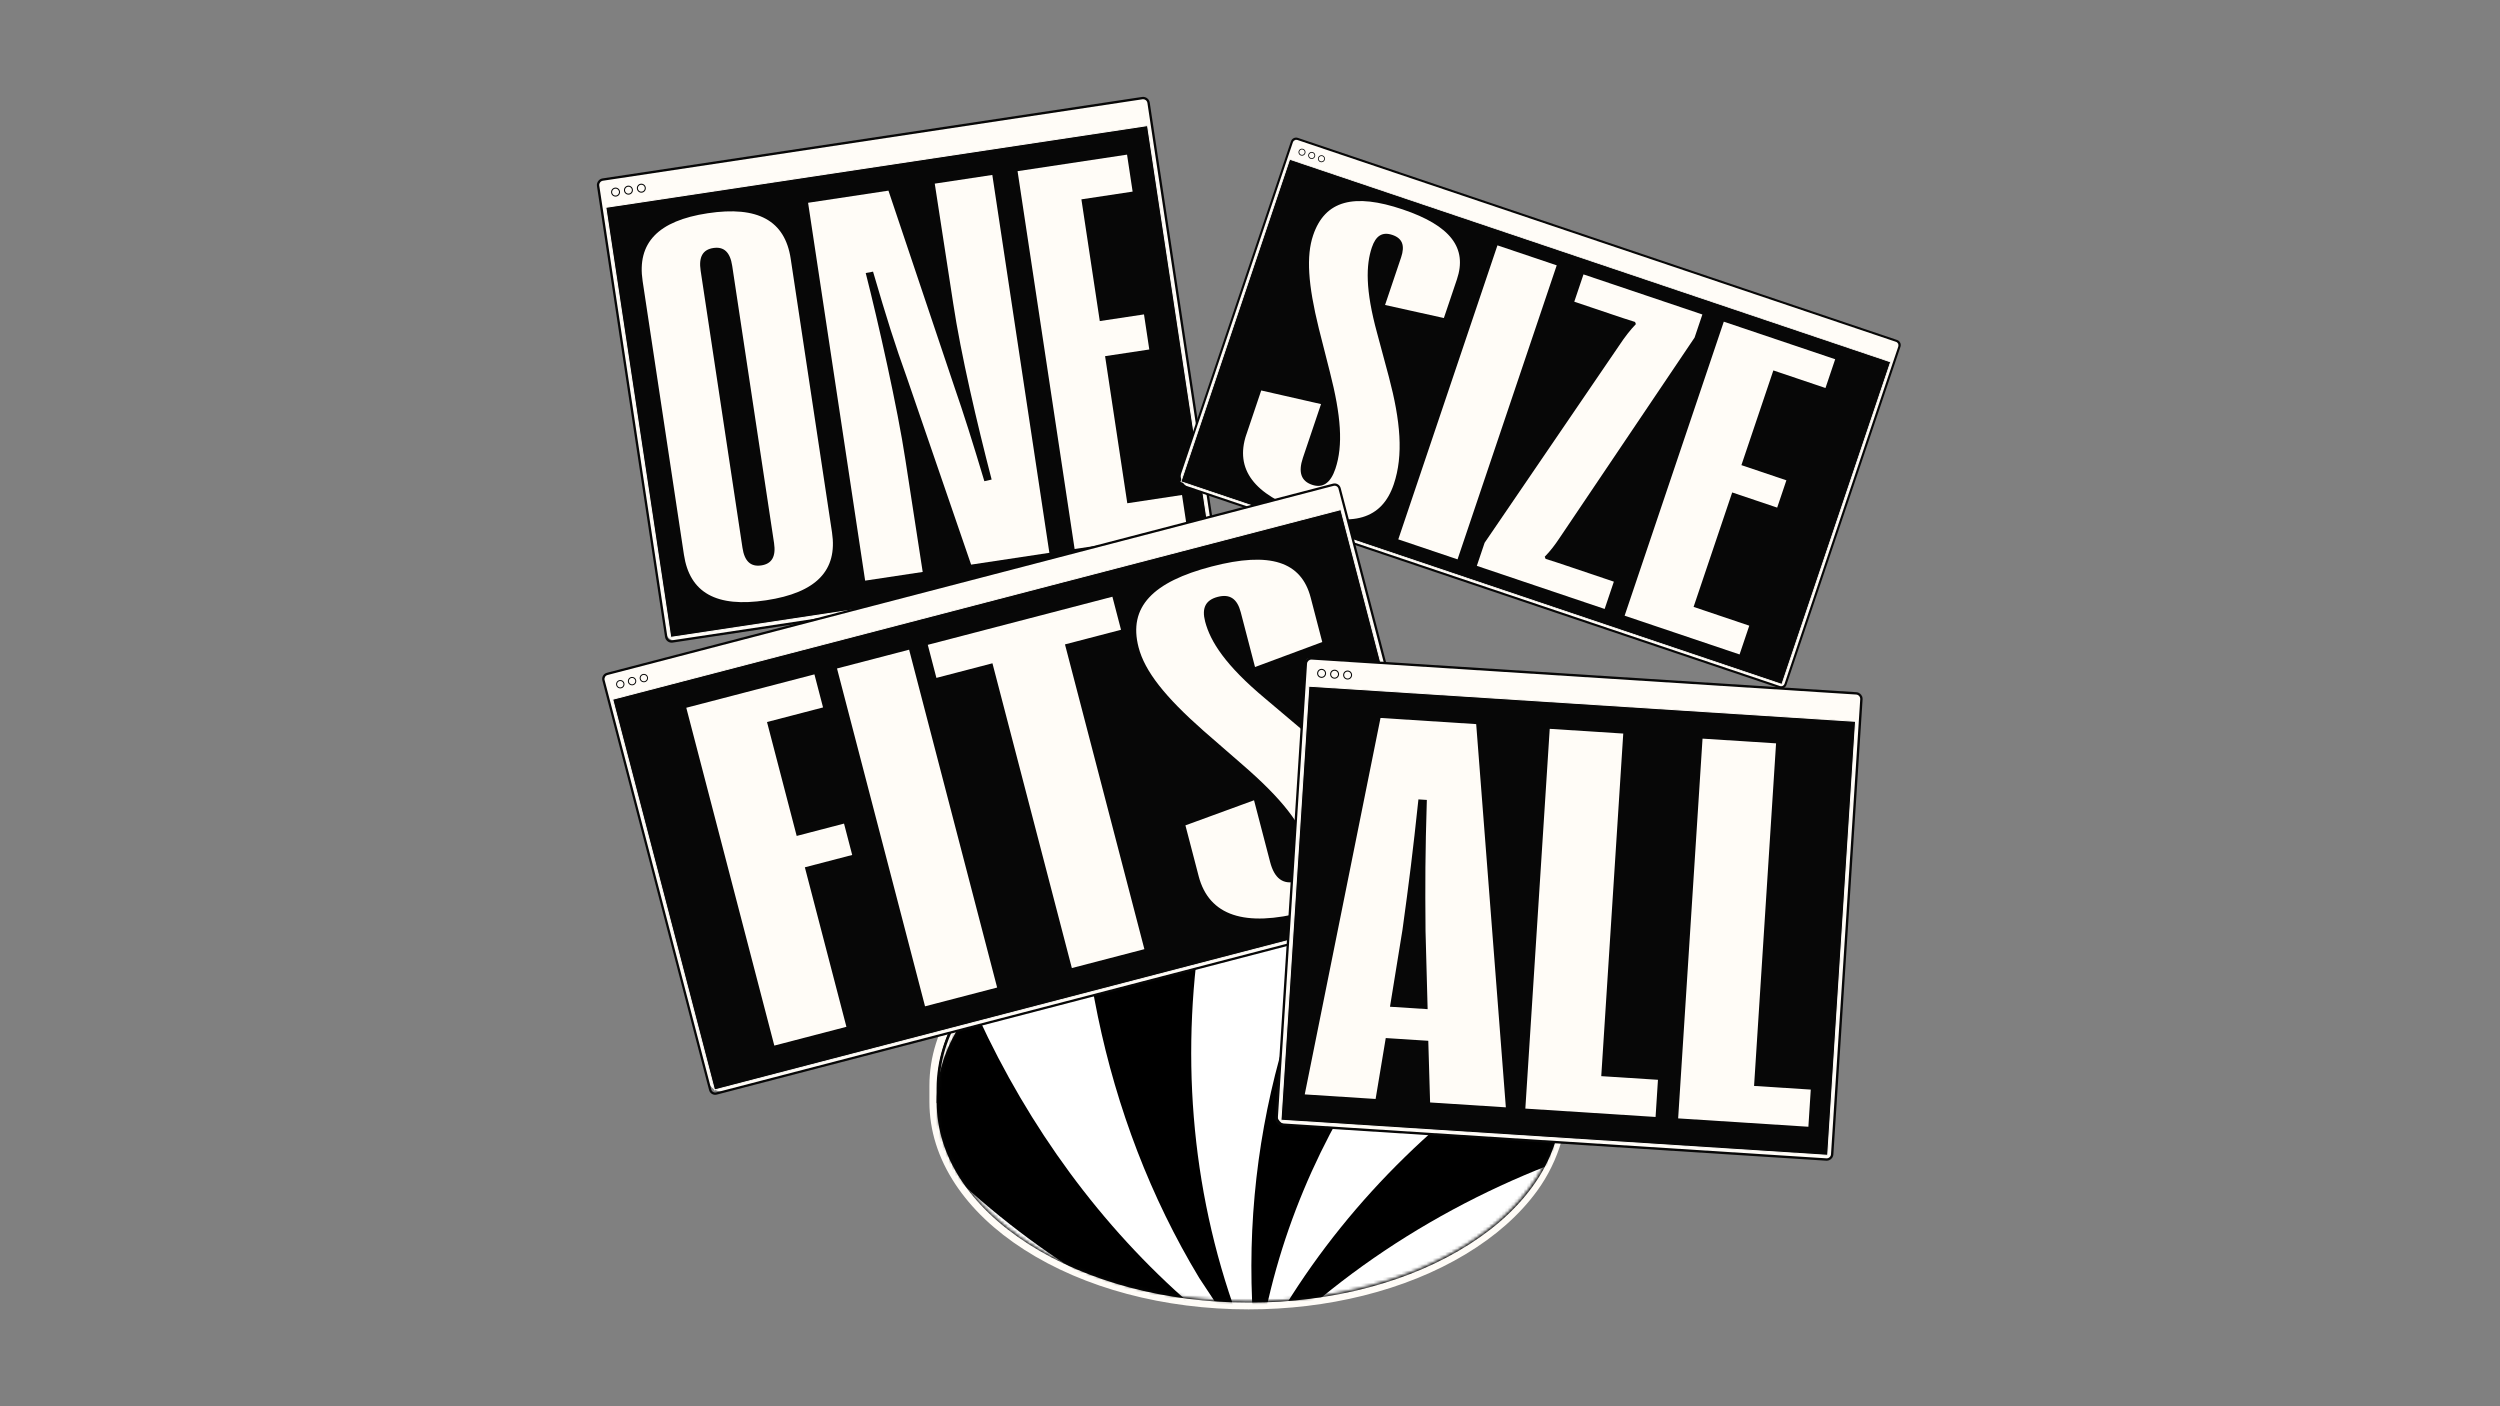 <svg width="800" height="450" viewBox="0 0 800 450" fill="none" xmlns="http://www.w3.org/2000/svg">
<rect x="0" y="0" width="800" height="450" fill="#808080" stroke="none"/>
<path d="M192.24 57.557L366.174 31.315C366.785 31.223 367.358 31.642 367.451 32.257L389.418 177.846C389.51 178.456 389.091 179.03 388.476 179.123L216.808 205.023C214.943 205.304 213.205 204.022 212.924 202.157L191.298 58.833C191.206 58.223 191.626 57.649 192.24 57.557Z" fill="#FFFCF7"/>
<path d="M214.926 205.659C213.886 205.659 212.967 204.891 212.807 203.826L191.025 59.535C190.939 58.966 191.077 58.401 191.418 57.939C191.759 57.477 192.255 57.175 192.82 57.089L365.478 31.023C366.647 30.851 367.739 31.657 367.916 32.831L389.698 177.121C389.875 178.295 389.068 179.395 387.903 179.572L215.245 205.633C215.137 205.651 215.029 205.659 214.926 205.659ZM365.797 31.757C365.728 31.757 365.659 31.761 365.59 31.774L192.932 57.835C192.565 57.891 192.246 58.086 192.026 58.388C191.806 58.69 191.715 59.056 191.772 59.423L213.553 203.713C213.609 204.08 213.804 204.408 214.101 204.628C214.399 204.848 214.766 204.943 215.133 204.887L387.791 178.826C388.157 178.77 388.477 178.575 388.697 178.273C388.917 177.971 389.007 177.605 388.951 177.238L367.17 32.948C367.113 32.581 366.919 32.253 366.622 32.033C366.38 31.852 366.095 31.757 365.797 31.757Z" fill="#070707"/>
<path d="M197.17 62.735C197.864 62.632 198.339 61.98 198.235 61.281C198.132 60.582 197.48 60.103 196.79 60.207C196.099 60.31 195.62 60.962 195.724 61.661C195.828 62.36 196.479 62.839 197.17 62.735Z" fill="#FFFCF7"/>
<path d="M197.195 62.896C196.414 63.012 195.685 62.468 195.564 61.683C195.443 60.898 195.982 60.164 196.763 60.044C197.544 59.923 198.274 60.471 198.394 61.256C198.515 62.041 197.976 62.779 197.195 62.896ZM196.811 60.367C196.207 60.458 195.788 61.027 195.879 61.636C195.969 62.244 196.539 62.667 197.143 62.572C197.747 62.477 198.166 61.912 198.075 61.303C197.984 60.695 197.415 60.272 196.811 60.367Z" fill="#070707"/>
<path d="M201.294 62.109C201.988 62.005 202.463 61.354 202.359 60.655C202.256 59.956 201.604 59.477 200.914 59.581C200.219 59.684 199.745 60.336 199.848 61.035C199.952 61.733 200.603 62.212 201.294 62.109Z" fill="#FFFCF7"/>
<path d="M201.316 62.275C200.535 62.391 199.806 61.847 199.685 61.062C199.564 60.277 200.103 59.543 200.884 59.422C201.665 59.302 202.395 59.85 202.515 60.635C202.632 61.42 202.097 62.158 201.316 62.275ZM200.936 59.746C200.332 59.837 199.914 60.406 200.004 61.015C200.095 61.623 200.664 62.046 201.268 61.951C201.873 61.856 202.291 61.291 202.2 60.682C202.11 60.074 201.54 59.651 200.936 59.746Z" fill="#070707"/>
<path d="M205.42 61.488C206.114 61.384 206.589 60.733 206.485 60.033C206.382 59.334 205.73 58.856 205.04 58.959C204.345 59.063 203.871 59.714 203.974 60.413C204.078 61.112 204.729 61.591 205.42 61.488Z" fill="#FFFCF7"/>
<path d="M205.445 61.647C204.664 61.763 203.935 61.22 203.814 60.434C203.693 59.649 204.232 58.916 205.013 58.795C205.794 58.678 206.524 59.222 206.644 60.007C206.765 60.792 206.226 61.53 205.445 61.647ZM205.061 59.118C204.457 59.209 204.038 59.779 204.129 60.387C204.219 60.995 204.789 61.418 205.393 61.323C205.997 61.233 206.416 60.663 206.325 60.055C206.234 59.446 205.665 59.023 205.061 59.118Z" fill="#070707"/>
<path d="M367.214 40.179L193.861 66.349L214.638 203.964L387.995 177.795L367.214 40.179Z" fill="#070707"/>
<path d="M388.173 177.932L214.496 204.148L193.677 66.214L367.353 39.997L388.177 177.932H388.173ZM214.773 203.777L387.81 177.656L367.081 40.364L194.044 66.486L214.768 203.777H214.773Z" fill="#FFFCF7"/>
<path d="M218.86 177.513L205.64 89.936C203.801 77.76 210.537 70.645 226.481 68.237C242.537 65.812 251.184 70.601 253.022 82.782L266.243 170.359C268.081 182.535 261.233 189.668 245.177 192.088C229.234 194.496 220.699 189.689 218.86 177.509V177.513ZM247.697 173.781L234.308 85.078C233.643 80.672 231.646 78.856 228.276 79.36C224.906 79.87 223.538 82.195 224.202 86.601L237.592 175.304C238.243 179.623 240.241 181.439 243.611 180.934C246.981 180.425 248.349 178.1 247.697 173.781Z" fill="#FFFCF7"/>
<path d="M276.845 185.806L258.589 64.889L284.302 61.006L305.574 124.312C308.206 131.863 311.279 141.558 314.994 153.985L317.324 153.454C312.651 135.431 307.49 113.422 305.026 97.094L299.123 58.762L317.54 55.983L335.796 176.901L310.757 180.68L290.269 121.054C286.304 109.991 283.896 102.406 279.374 86.925L277.031 87.369C280.962 102.764 287.249 130.702 289.751 147.284L295.262 183.023L276.845 185.802V185.806Z" fill="#FFFCF7"/>
<path d="M343.878 175.689L325.621 54.772L360.654 49.482L362.44 61.313L346.048 63.79L351.929 102.743L366.078 100.608L367.774 111.835L353.625 113.971L360.732 161.04L378.246 158.395L380.032 170.227L343.878 175.685V175.689Z" fill="#FFFCF7"/>
<path d="M399.54 417.704C372.71 417.704 347.467 410.995 328.46 398.814C309.276 386.517 298.713 370.108 298.713 352.611V347.416C298.713 329.92 309.276 313.511 328.46 301.214C347.467 289.033 372.71 282.324 399.54 282.324C412.619 282.324 425.343 283.912 437.356 287.048C449.041 290.095 459.626 294.483 468.816 300.092C478.025 305.71 485.425 312.298 490.801 319.668C496.178 327.042 499.267 335.223 500.251 344.685C500.341 345.57 500.415 346.467 500.458 347.352C501.092 359.235 497.666 370.958 490.81 380.364C485.321 387.893 477.74 394.594 468.269 400.285C458.814 405.968 447.928 410.369 435.919 413.363C424.325 416.254 412.088 417.717 399.54 417.717V417.704Z" fill="#070707"/>
<path d="M399.54 283.611C412.161 283.611 424.813 285.104 437.033 288.293C447.919 291.132 458.525 295.317 468.143 301.185C476.402 306.225 484.027 312.568 489.757 320.42C495.116 327.768 498.033 335.828 498.965 344.808C499.056 345.675 499.125 346.542 499.168 347.409C499.78 358.9 496.57 370.256 489.765 379.589C483.914 387.619 476.078 394.069 467.604 399.165C457.705 405.115 446.793 409.305 435.609 412.096C423.833 415.03 411.678 416.415 399.544 416.415C344.572 416.415 300.012 387.852 300.012 352.613V347.418C300.012 312.179 344.576 283.615 399.544 283.615M399.54 281.022C372.464 281.022 346.971 287.805 327.761 300.119C318.316 306.177 310.881 313.254 305.664 321.154C300.189 329.451 297.414 338.284 297.414 347.414V352.609C297.414 361.739 300.189 370.571 305.664 378.868C310.877 386.769 318.311 393.845 327.761 399.903C346.971 412.217 372.464 419 399.54 419C412.191 419 424.537 417.52 436.23 414.608C448.364 411.583 459.367 407.134 468.933 401.383C478.551 395.601 486.262 388.784 491.854 381.116C498.887 371.468 502.4 359.452 501.752 347.271C501.705 346.365 501.632 345.446 501.537 344.544C500.531 334.849 497.36 326.461 491.845 318.897C486.37 311.385 478.844 304.684 469.49 298.976C460.191 293.302 449.49 288.866 437.684 285.786C425.563 282.623 412.731 281.022 399.54 281.022Z" fill="#FFFCF7"/>
<path d="M499.239 348.111V352.15V352.607C499.239 352.607 499.114 352.607 498.911 352.616C494.778 385.417 451.943 411.215 399.707 411.215C347.487 411.215 304.657 385.434 300.506 352.651L300.174 352.612V348.137C300.174 312.899 344.739 283.614 399.707 283.614C454.679 283.614 499.239 312.877 499.239 348.111Z" fill="#FFFCF7"/>
<path d="M399.703 411.648C374.465 411.648 350.37 405.595 331.855 394.601C313.521 383.715 302.263 368.962 300.114 353.041L299.734 352.993V348.135C299.734 330.897 310.159 314.618 329.085 302.299C348.023 289.972 373.101 283.18 399.703 283.18C426.305 283.18 451.387 289.968 470.321 302.286C489.247 314.601 499.671 330.876 499.671 348.109V353.028L499.292 353.041C497.143 368.962 485.894 383.702 467.568 394.592C449.053 405.59 424.954 411.648 399.703 411.648ZM300.602 352.23L300.886 352.264L300.93 352.596C302.927 368.38 314.069 383.033 332.299 393.859C350.681 404.775 374.62 410.785 399.707 410.785C424.794 410.785 448.747 404.771 467.128 393.85C485.359 383.02 496.496 368.358 498.485 352.566L498.532 352.2L498.813 352.191V348.109C498.813 331.174 488.53 315.157 469.855 303.007C451.059 290.779 426.149 284.043 399.707 284.043C373.265 284.043 348.359 290.783 329.559 303.02C310.884 315.174 300.602 331.195 300.602 348.131V352.225V352.23Z" fill="#070707"/>
<path d="M399.704 416.414C454.674 416.414 499.236 387.849 499.236 352.612C499.236 317.374 454.674 288.809 399.704 288.809C344.733 288.809 300.171 317.374 300.171 352.612C300.171 387.849 344.733 416.414 399.704 416.414Z" fill="#070707"/>
<path d="M399.703 416.843C373.037 416.843 347.959 410.181 329.089 398.087C310.16 385.954 299.739 369.804 299.739 352.609C299.739 335.415 310.164 319.265 329.089 307.132C347.959 295.037 373.037 288.375 399.703 288.375C426.37 288.375 451.448 295.037 470.317 307.132C489.247 319.265 499.668 335.415 499.668 352.609C499.668 369.804 489.243 385.954 470.317 398.087C451.448 410.181 426.37 416.843 399.703 416.843ZM399.703 289.243C345.059 289.243 300.602 317.668 300.602 352.614C300.602 387.559 345.059 415.985 399.703 415.985C454.348 415.985 498.805 387.559 498.805 352.614C498.805 317.668 454.348 289.243 399.703 289.243Z" fill="#070707"/>
<mask id="mask0_3968_6884" style="mask-type:luminance" maskUnits="userSpaceOnUse" x="300" y="288" width="200" height="129">
<path d="M399.622 416.403C454.592 416.403 499.154 387.838 499.154 352.601C499.154 317.364 454.592 288.798 399.622 288.798C344.651 288.798 300.089 317.364 300.089 352.601C300.089 387.838 344.651 416.403 399.622 416.403Z" fill="white"/>
</mask>
<g mask="url(#mask0_3968_6884)">
<mask id="mask1_3968_6884" style="mask-type:luminance" maskUnits="userSpaceOnUse" x="197" y="236" width="412" height="412">
<path d="M402.867 647.645C516.342 647.645 608.331 555.659 608.331 442.189C608.331 328.718 516.342 236.732 402.867 236.732C289.392 236.732 197.402 328.718 197.402 442.189C197.402 555.659 289.392 647.645 402.867 647.645Z" fill="white"/>
</mask>
<g mask="url(#mask1_3968_6884)">
<path d="M197.402 584.949C283.162 568.79 363.208 514.735 401.413 435.227C401.175 434.756 400.295 435.874 400.131 436.055C394.09 442.778 387.557 449.172 380.718 455.079C330.251 498.662 264.042 521.431 197.402 522.441V467.113C211.991 470.591 226.973 473.123 241.967 474.288C297.237 478.59 354.673 465.736 400.563 434.597C390.75 436.197 381.025 438.342 371.148 439.602C311.766 447.166 249.592 438.709 197.402 408.829V329.847C218.192 355.365 242.135 378.306 270.088 395.91C308.892 420.349 354.453 433.98 400.563 433.742L372.537 422.282C296.793 386.681 243.046 314.983 220.634 235.237H287.369C297.026 311.893 335.398 385.702 398.448 431.21L383.752 408.954C352.503 357.203 340.887 295.359 346.501 235.237H401.408C394.211 253.627 388.451 272.659 385.068 292.179C377.564 335.469 380.839 380.006 395.907 421.294C396.882 423.969 398.72 429.807 400.045 431.939C400.576 432.797 401.413 433.263 402.25 433.742C401.935 431.74 401.59 429.635 401.413 427.615C396.084 367.122 412.774 307.225 447.526 257.907L464.765 235.233H569.937C552.798 243.625 535.758 252.142 519.711 262.511C459.569 301.365 413.659 360.227 402.681 432.47L411.372 417.726C454.577 347.904 531.008 303.773 611.33 290.984V352.646C606.761 352.771 602.157 352.482 597.587 352.629C571.357 353.462 544.876 357.362 519.677 364.684C476.376 377.262 435.578 400.368 403.946 432.47C409.723 429.773 415.126 426.235 420.821 423.374C479.483 393.93 548.587 389.779 611.33 408.397V472.174C596.357 462.789 580.78 454.272 564.435 447.481C517.627 428.034 467.077 422.123 416.964 430.916C415.441 431.184 404.161 432.905 403.946 433.531C403.613 434.489 404.895 434.135 405.421 434.161C436.618 435.645 465.96 442.057 494.62 454.358C541.717 474.573 581.238 508.772 611.33 549.887V649.14H583.456C562.904 554.038 496.773 467.644 403.738 434.579L426.759 453.793C456.07 481.296 479.177 514.813 494.529 552.01C507.206 582.727 515.137 615.869 517.139 649.14H457.162C457.977 643.773 458.81 638.293 459.272 632.878C464.605 570.374 451.16 507.65 417.214 454.893C412.886 448.171 408.261 441.535 403.104 435.429C410.591 453.521 416.692 472.209 420.286 491.526C430.142 544.533 423.182 599.874 401.836 649.144H329.608C364.973 610.777 390.729 563.285 400.01 511.533C404.114 488.644 405.697 460.839 402.673 437.759C402.612 437.311 402.345 435.425 402.043 435.425C395.782 478.5 377.931 519.429 351.312 553.646C322.713 590.412 283.762 619.839 241.613 639.501C234.286 642.918 226.688 645.736 219.365 649.14H197.402V584.941V584.949Z" fill="black"/>
<path d="M569.937 235.233H611.331V290.984C531.008 303.773 454.577 347.909 411.372 417.726L402.682 432.47C413.659 360.223 459.57 301.365 519.711 262.511C535.759 252.142 552.798 243.625 569.937 235.233Z" fill="white"/>
<path d="M197.402 329.843V235.233H220.634C243.046 314.978 296.793 386.677 372.537 422.278L400.563 433.738C354.453 433.975 308.887 420.345 270.088 395.906C242.135 378.302 218.196 355.36 197.402 329.843Z" fill="white"/>
<path d="M287.37 235.233H346.502C340.888 295.35 352.508 357.194 383.753 408.95L398.45 431.205C335.395 385.697 297.027 311.889 287.37 235.233Z" fill="white"/>
<path d="M197.402 408.826C249.596 438.706 311.766 447.163 371.148 439.599C381.025 438.339 390.75 436.199 400.563 434.594C354.673 465.738 297.237 478.587 241.967 474.286C226.973 473.121 211.991 470.588 197.402 467.11V408.826Z" fill="white"/>
<path d="M611.331 352.653V408.404C548.587 389.782 479.484 393.933 420.822 423.381C415.126 426.242 409.724 429.78 403.946 432.476C435.579 400.375 476.381 377.273 519.677 364.691C544.877 357.369 571.357 353.469 597.588 352.636C602.157 352.489 606.766 352.778 611.331 352.653Z" fill="white"/>
<path d="M401.408 235.233H464.764L447.526 257.907C412.774 307.225 396.084 367.122 401.412 427.615C401.589 429.635 401.935 431.74 402.25 433.742C401.412 433.263 400.575 432.793 400.045 431.939C398.724 429.807 396.882 423.965 395.907 421.294C380.835 380.006 377.564 335.469 385.067 292.179C388.45 272.663 394.211 253.631 401.408 235.237V235.233Z" fill="white"/>
</g>
</g>
<path d="M416.166 44.781L605.967 108.801C607.23 109.227 607.914 110.601 607.487 111.868L571.658 218.082C571.232 219.345 569.858 220.029 568.59 219.602L380.965 156.315C378.499 155.484 377.174 152.81 378.006 150.345L413.102 46.302C413.528 45.039 414.902 44.355 416.17 44.782L416.166 44.781Z" fill="#FFFCF7"/>
<path d="M570.03 220.324C569.845 220.324 569.659 220.293 569.478 220.233L377.722 155.568C377.286 155.421 376.928 155.11 376.725 154.696C376.523 154.282 376.488 153.811 376.635 153.376L413.113 45.209C413.26 44.773 413.571 44.415 413.985 44.212C414.399 44.005 414.87 43.975 415.305 44.121L607.061 108.787C607.497 108.933 607.855 109.244 608.058 109.658C608.265 110.073 608.295 110.543 608.149 110.979L571.67 219.146C571.523 219.581 571.213 219.94 570.799 220.142C570.557 220.263 570.294 220.324 570.03 220.324ZM414.753 44.708C414.593 44.708 414.434 44.747 414.287 44.816C414.037 44.941 413.851 45.153 413.761 45.42L377.282 153.587C377.192 153.85 377.213 154.135 377.338 154.385C377.463 154.636 377.675 154.821 377.942 154.912L569.698 219.577C569.961 219.668 570.246 219.646 570.496 219.521C570.747 219.396 570.932 219.185 571.023 218.917L607.501 110.75C607.592 110.487 607.57 110.202 607.445 109.952C607.32 109.701 607.109 109.512 606.841 109.425L415.09 44.764C414.982 44.725 414.865 44.708 414.753 44.708Z" fill="#070707"/>
<path d="M416.318 49.65C416.84 49.827 417.409 49.546 417.586 49.02C417.763 48.498 417.483 47.928 416.956 47.751C416.43 47.575 415.865 47.855 415.688 48.381C415.511 48.904 415.791 49.473 416.318 49.65Z" fill="#FFFCF7"/>
<path d="M416.278 49.771C415.687 49.572 415.372 48.929 415.57 48.342C415.769 47.751 416.412 47.436 416.998 47.635C417.585 47.833 417.905 48.476 417.706 49.063C417.508 49.65 416.865 49.969 416.278 49.771ZM416.916 47.872C416.459 47.717 415.963 47.963 415.812 48.42C415.661 48.877 415.902 49.374 416.36 49.525C416.817 49.68 417.313 49.434 417.464 48.977C417.615 48.519 417.374 48.023 416.916 47.872Z" fill="#070707"/>
<path d="M419.432 50.694C419.954 50.871 420.524 50.591 420.701 50.064C420.877 49.538 420.597 48.973 420.071 48.796C419.544 48.619 418.979 48.899 418.802 49.426C418.625 49.948 418.906 50.517 419.432 50.694Z" fill="#FFFCF7"/>
<path d="M419.388 50.815C418.797 50.616 418.482 49.973 418.68 49.387C418.879 48.795 419.522 48.48 420.109 48.679C420.696 48.877 421.015 49.52 420.816 50.107C420.618 50.698 419.975 51.013 419.388 50.815ZM420.027 48.921C419.569 48.765 419.073 49.011 418.922 49.469C418.771 49.926 419.013 50.422 419.47 50.573C419.928 50.728 420.424 50.483 420.575 50.025C420.726 49.568 420.484 49.072 420.027 48.921Z" fill="#070707"/>
<path d="M422.544 51.744C423.066 51.921 423.636 51.64 423.813 51.114C423.99 50.588 423.709 50.022 423.183 49.845C422.656 49.669 422.091 49.949 421.914 50.475C421.737 50.998 422.018 51.567 422.544 51.744Z" fill="#FFFCF7"/>
<path d="M422.505 51.864C421.914 51.666 421.599 51.023 421.798 50.436C421.996 49.849 422.639 49.53 423.226 49.728C423.813 49.927 424.132 50.57 423.934 51.157C423.735 51.743 423.092 52.063 422.505 51.864ZM423.144 49.97C422.687 49.815 422.19 50.061 422.039 50.518C421.884 50.975 422.13 51.472 422.587 51.623C423.045 51.774 423.541 51.532 423.692 51.075C423.843 50.617 423.601 50.121 423.144 49.97Z" fill="#070707"/>
<path d="M604.987 115.824L412.704 50.981L377.913 154.148L570.195 218.99L604.987 115.824Z" fill="#070707"/>
<path d="M570.273 219.149L377.749 154.224L412.622 50.821L605.146 115.745L570.273 219.149ZM378.073 154.065L570.113 218.825L604.823 115.9L412.782 51.14L378.073 154.065Z" fill="#FFFCF7"/>
<path d="M398.831 139.063L403.59 124.949L422.731 129.307L416.928 146.51C415.387 151.08 416.328 153.945 419.87 155.135C423.296 156.292 425.782 154.583 427.322 150.014C429.86 142.489 429.13 132.962 425.558 119.029L422.006 105.032C418.572 91.074 417.955 81.961 420.198 75.308C424.004 64.016 433.406 61.798 448.828 67.002C464.25 72.201 469.587 79.39 466.213 89.404L462.04 101.77L443.219 97.594L448.362 82.337C449.631 78.574 448.759 76.257 445.557 75.178C442.36 74.1 440.263 75.411 438.994 79.178C437.113 84.757 436.858 92.679 440.681 106.616L444.461 120.691C448.146 134.657 449.156 145.626 446.006 154.967C442.243 166.121 432.889 168.956 416.897 163.562C401.476 158.363 395.06 150.212 398.822 139.054L398.831 139.063Z" fill="#FFFCF7"/>
<path d="M447.451 172.598L479.183 78.514L498.147 84.909L466.415 178.992L447.451 172.598Z" fill="#FFFCF7"/>
<path d="M472.585 181.074L475.079 173.683L518.116 110.584C519.937 107.831 521.732 105.518 523.488 103.714L523.212 103.024C520.334 102.127 518.621 101.548 515.993 100.664L503.769 96.543L506.716 87.806L544.761 100.634L542.267 108.025L498.958 172.306C497.663 174.265 496.045 176.414 494.315 178.149L494.591 178.839C497.241 179.659 498.954 180.237 501.24 181.005L516.433 186.131L513.486 194.868L472.585 181.074Z" fill="#FFFCF7"/>
<path d="M519.883 197.019L551.615 102.935L587.26 114.956L584.154 124.164L567.472 118.538L557.25 148.844L571.645 153.699L568.698 162.436L554.303 157.582L541.949 194.206L559.77 200.216L556.663 209.424L519.874 197.019H519.883Z" fill="#FFFCF7"/>
<path d="M195.028 215.461L425.905 155.325C427.196 154.989 428.521 155.763 428.858 157.057L462.614 286.642C462.95 287.932 462.176 289.257 460.881 289.594L232.225 349.153C229.707 349.808 227.134 348.299 226.478 345.781L193.3 218.413C192.964 217.123 193.738 215.798 195.032 215.46L195.028 215.461Z" fill="#FFFCF7"/>
<path d="M228.858 350.342C227.964 350.342 227.145 349.742 226.907 348.836L192.755 217.757C192.621 217.235 192.694 216.696 192.966 216.23C193.238 215.764 193.674 215.436 194.196 215.298L426.564 154.762C427.638 154.481 428.743 155.128 429.023 156.203L463.176 287.281C463.31 287.803 463.237 288.343 462.965 288.809C462.693 289.275 462.257 289.603 461.735 289.741L229.362 350.277C229.194 350.32 229.022 350.342 228.853 350.342H228.858ZM194.329 215.803L194.386 216.01C193.704 216.187 193.29 216.89 193.467 217.572L227.619 348.65C227.706 348.983 227.917 349.259 228.21 349.431C228.504 349.604 228.849 349.651 229.181 349.565L461.549 289.029C462.231 288.852 462.645 288.149 462.469 287.467L428.316 156.388C428.229 156.056 428.018 155.78 427.725 155.607C427.427 155.435 427.082 155.387 426.754 155.474L194.381 216.01L194.325 215.803H194.329Z" fill="#070707"/>
<path d="M198.788 220.101C199.422 219.937 199.802 219.285 199.638 218.651C199.474 218.017 198.822 217.637 198.188 217.801C197.554 217.965 197.174 218.617 197.338 219.251C197.502 219.885 198.153 220.265 198.788 220.101Z" fill="#FFFCF7"/>
<path d="M198.827 220.245C198.115 220.431 197.381 220.004 197.196 219.287C197.01 218.571 197.437 217.842 198.154 217.656C198.87 217.471 199.599 217.898 199.785 218.614C199.97 219.326 199.543 220.06 198.827 220.245ZM198.227 217.95C197.675 218.092 197.342 218.662 197.485 219.214C197.627 219.766 198.197 220.099 198.749 219.956C199.301 219.814 199.634 219.244 199.491 218.692C199.349 218.14 198.779 217.807 198.227 217.95Z" fill="#070707"/>
<path d="M202.56 219.115C203.195 218.951 203.574 218.3 203.41 217.665C203.246 217.031 202.595 216.652 201.96 216.815C201.326 216.979 200.946 217.631 201.11 218.265C201.274 218.9 201.926 219.279 202.56 219.115Z" fill="#FFFCF7"/>
<path d="M202.599 219.26C201.887 219.445 201.154 219.018 200.968 218.302C200.783 217.586 201.21 216.856 201.926 216.671C202.642 216.485 203.372 216.912 203.557 217.629C203.743 218.341 203.315 219.074 202.599 219.26ZM201.999 216.964C201.447 217.107 201.115 217.676 201.257 218.228C201.4 218.781 201.969 219.113 202.522 218.971C203.074 218.828 203.406 218.259 203.264 217.706C203.121 217.154 202.552 216.822 201.999 216.964Z" fill="#070707"/>
<path d="M206.336 218.135C206.97 217.971 207.35 217.32 207.186 216.686C207.022 216.051 206.37 215.672 205.736 215.836C205.102 215.999 204.722 216.651 204.886 217.285C205.05 217.92 205.701 218.299 206.336 218.135Z" fill="#FFFCF7"/>
<path d="M206.37 218.28C205.658 218.465 204.924 218.038 204.739 217.322C204.553 216.61 204.98 215.876 205.697 215.691C206.413 215.505 207.142 215.932 207.328 216.649C207.513 217.365 207.086 218.094 206.37 218.28ZM205.774 215.984C205.222 216.127 204.89 216.696 205.032 217.248C205.174 217.801 205.744 218.133 206.296 217.991C206.849 217.848 207.181 217.279 207.039 216.726C206.896 216.174 206.327 215.842 205.774 215.984Z" fill="#070707"/>
<path d="M429.07 163.067L196.063 223.771L228.637 348.783L461.644 288.079L429.07 163.067Z" fill="#070707"/>
<path d="M461.826 288.186L228.53 348.968L195.879 223.663L429.175 162.885L461.822 288.19L461.826 288.186ZM228.746 348.601L461.459 287.975L428.963 163.252L196.25 223.879L228.746 348.601Z" fill="#FFFCF7"/>
<path d="M247.78 334.587L219.612 226.481L260.617 215.797L263.374 226.377L245.442 231.05L254.939 267.497L270.088 263.549L272.703 273.589L257.554 277.537L270.852 328.577L247.78 334.587Z" fill="#FFFCF7"/>
<path d="M296.012 322.02L267.844 213.914L290.916 207.903L319.084 316.01L296.012 322.02Z" fill="#FFFCF7"/>
<path d="M342.992 309.778L317.582 212.251L299.649 216.924L296.892 206.344L355.967 190.953L358.725 201.533L340.792 206.206L366.202 303.733L342.988 309.782L342.992 309.778Z" fill="#FFFCF7"/>
<path d="M383.561 280.333L379.336 264.118L401.291 256.088L406.443 275.854C407.811 281.105 410.581 283.189 414.887 282.063C419.055 280.976 420.458 277.809 419.09 272.558C416.837 263.911 410.033 255.458 397.576 244.684L385.101 233.833C372.765 222.946 366.34 214.809 364.346 207.163C360.968 194.188 368.968 186.167 387.733 181.279C406.499 176.39 416.428 179.743 419.422 191.246L423.124 205.454L401.606 213.45L397.041 195.923C395.914 191.6 393.563 189.986 389.671 191C385.779 192.014 384.514 194.568 385.64 198.892C387.31 205.299 392.104 212.876 404.816 223.499L417.571 234.277C430.166 245.012 438.166 254.638 440.962 265.374C444.302 278.193 436.738 286.758 417.278 291.827C398.512 296.716 386.896 293.148 383.556 280.329L383.561 280.333Z" fill="#FFFCF7"/>
<path d="M419.119 210.631L594.661 221.89C595.277 221.93 595.749 222.462 595.709 223.082L586.284 370.017C586.245 370.633 585.713 371.105 585.093 371.065L411.841 359.953C409.96 359.832 408.533 358.21 408.654 356.328L417.932 211.684C417.971 211.068 418.503 210.596 419.123 210.636L419.119 210.631Z" fill="#FFFCF7"/>
<path d="M584.54 371.43C584.492 371.43 584.449 371.43 584.402 371.426L410.147 360.237C408.969 360.16 408.072 359.137 408.149 357.951L417.5 212.327C417.539 211.753 417.793 211.231 418.225 210.847C418.656 210.467 419.204 210.278 419.778 210.312L594.033 221.5C595.211 221.578 596.108 222.601 596.03 223.787L586.68 369.411C586.607 370.55 585.662 371.426 584.544 371.426L584.54 371.43ZM419.636 211.067C418.911 211.067 418.298 211.637 418.25 212.375L408.9 357.998C408.874 358.369 408.999 358.727 409.241 359.008C409.487 359.288 409.823 359.457 410.19 359.478L584.445 370.666C584.812 370.692 585.17 370.567 585.45 370.321C585.731 370.075 585.895 369.734 585.92 369.363L595.271 223.74C595.318 222.972 594.74 222.307 593.976 222.255L419.722 211.067C419.692 211.067 419.661 211.067 419.631 211.067H419.636Z" fill="#070707"/>
<path d="M422.825 216.753C423.524 216.796 424.128 216.261 424.175 215.558C424.223 214.855 423.688 214.246 422.989 214.199C422.29 214.151 421.686 214.691 421.638 215.394C421.595 216.097 422.126 216.706 422.825 216.753Z" fill="#FFFCF7"/>
<path d="M422.815 216.916C422.026 216.865 421.426 216.179 421.478 215.385C421.53 214.591 422.211 213.987 423.001 214.038C423.791 214.09 424.39 214.776 424.339 215.57C424.287 216.364 423.605 216.968 422.815 216.916ZM422.979 214.362C422.371 214.323 421.84 214.789 421.801 215.406C421.763 216.019 422.224 216.554 422.837 216.593C423.45 216.632 423.976 216.166 424.015 215.549C424.054 214.932 423.592 214.401 422.979 214.362Z" fill="#070707"/>
<path d="M426.986 217.021C427.685 217.064 428.29 216.529 428.337 215.826C428.384 215.123 427.849 214.514 427.15 214.467C426.451 214.419 425.847 214.959 425.8 215.662C425.752 216.365 426.287 216.974 426.986 217.021Z" fill="#FFFCF7"/>
<path d="M426.974 217.179C426.184 217.127 425.584 216.441 425.636 215.647C425.688 214.853 426.369 214.249 427.159 214.301C427.949 214.353 428.548 215.039 428.497 215.833C428.445 216.627 427.763 217.231 426.974 217.179ZM427.138 214.629C426.529 214.59 425.998 215.056 425.96 215.673C425.921 216.29 426.382 216.821 426.995 216.86C427.608 216.898 428.134 216.432 428.173 215.815C428.212 215.198 427.75 214.668 427.138 214.629Z" fill="#070707"/>
<path d="M431.152 217.284C431.851 217.327 432.456 216.792 432.503 216.088C432.55 215.385 432.015 214.777 431.316 214.729C430.617 214.682 430.013 215.221 429.966 215.924C429.918 216.628 430.453 217.236 431.152 217.284Z" fill="#FFFCF7"/>
<path d="M431.141 217.447C430.351 217.395 429.751 216.709 429.803 215.915C429.855 215.121 430.536 214.517 431.326 214.569C432.116 214.621 432.716 215.307 432.664 216.101C432.612 216.894 431.93 217.498 431.141 217.447ZM431.305 214.897C430.696 214.858 430.165 215.324 430.127 215.941C430.088 216.558 430.549 217.089 431.162 217.127C431.775 217.166 432.301 216.7 432.34 216.083C432.379 215.466 431.917 214.936 431.305 214.897Z" fill="#070707"/>
<path d="M593.782 230.819L418.824 219.584L409.905 358.472L584.863 369.708L593.782 230.819Z" fill="#070707"/>
<path d="M585.016 369.882L409.734 358.63L418.675 219.418L593.956 230.671L585.016 369.882ZM410.08 358.323L584.718 369.537L593.616 230.973L418.977 219.759L410.08 358.323Z" fill="#FFFCF7"/>
<path d="M417.517 350.213L441.762 229.749L472.381 231.716L481.87 354.346L457.633 352.789L457.05 333.053L443.441 332.177L440.196 351.667L417.517 350.208V350.213ZM444.796 322.158L456.843 322.93L456.17 297.961C456.032 282.35 456.071 272.939 456.588 255.978L453.896 255.805C452.101 272.685 450.931 282.022 448.8 297.486L444.796 322.158Z" fill="#FFFCF7"/>
<path d="M488.11 354.751L495.912 233.229L519.441 234.74L512.403 344.369L530.548 345.534L529.784 357.426L488.11 354.751Z" fill="#FFFCF7"/>
<path d="M537.009 357.884L544.81 236.363L568.34 237.873L561.302 347.502L579.446 348.667L578.682 360.559L537.009 357.884Z" fill="#FFFCF7"/>
</svg>

